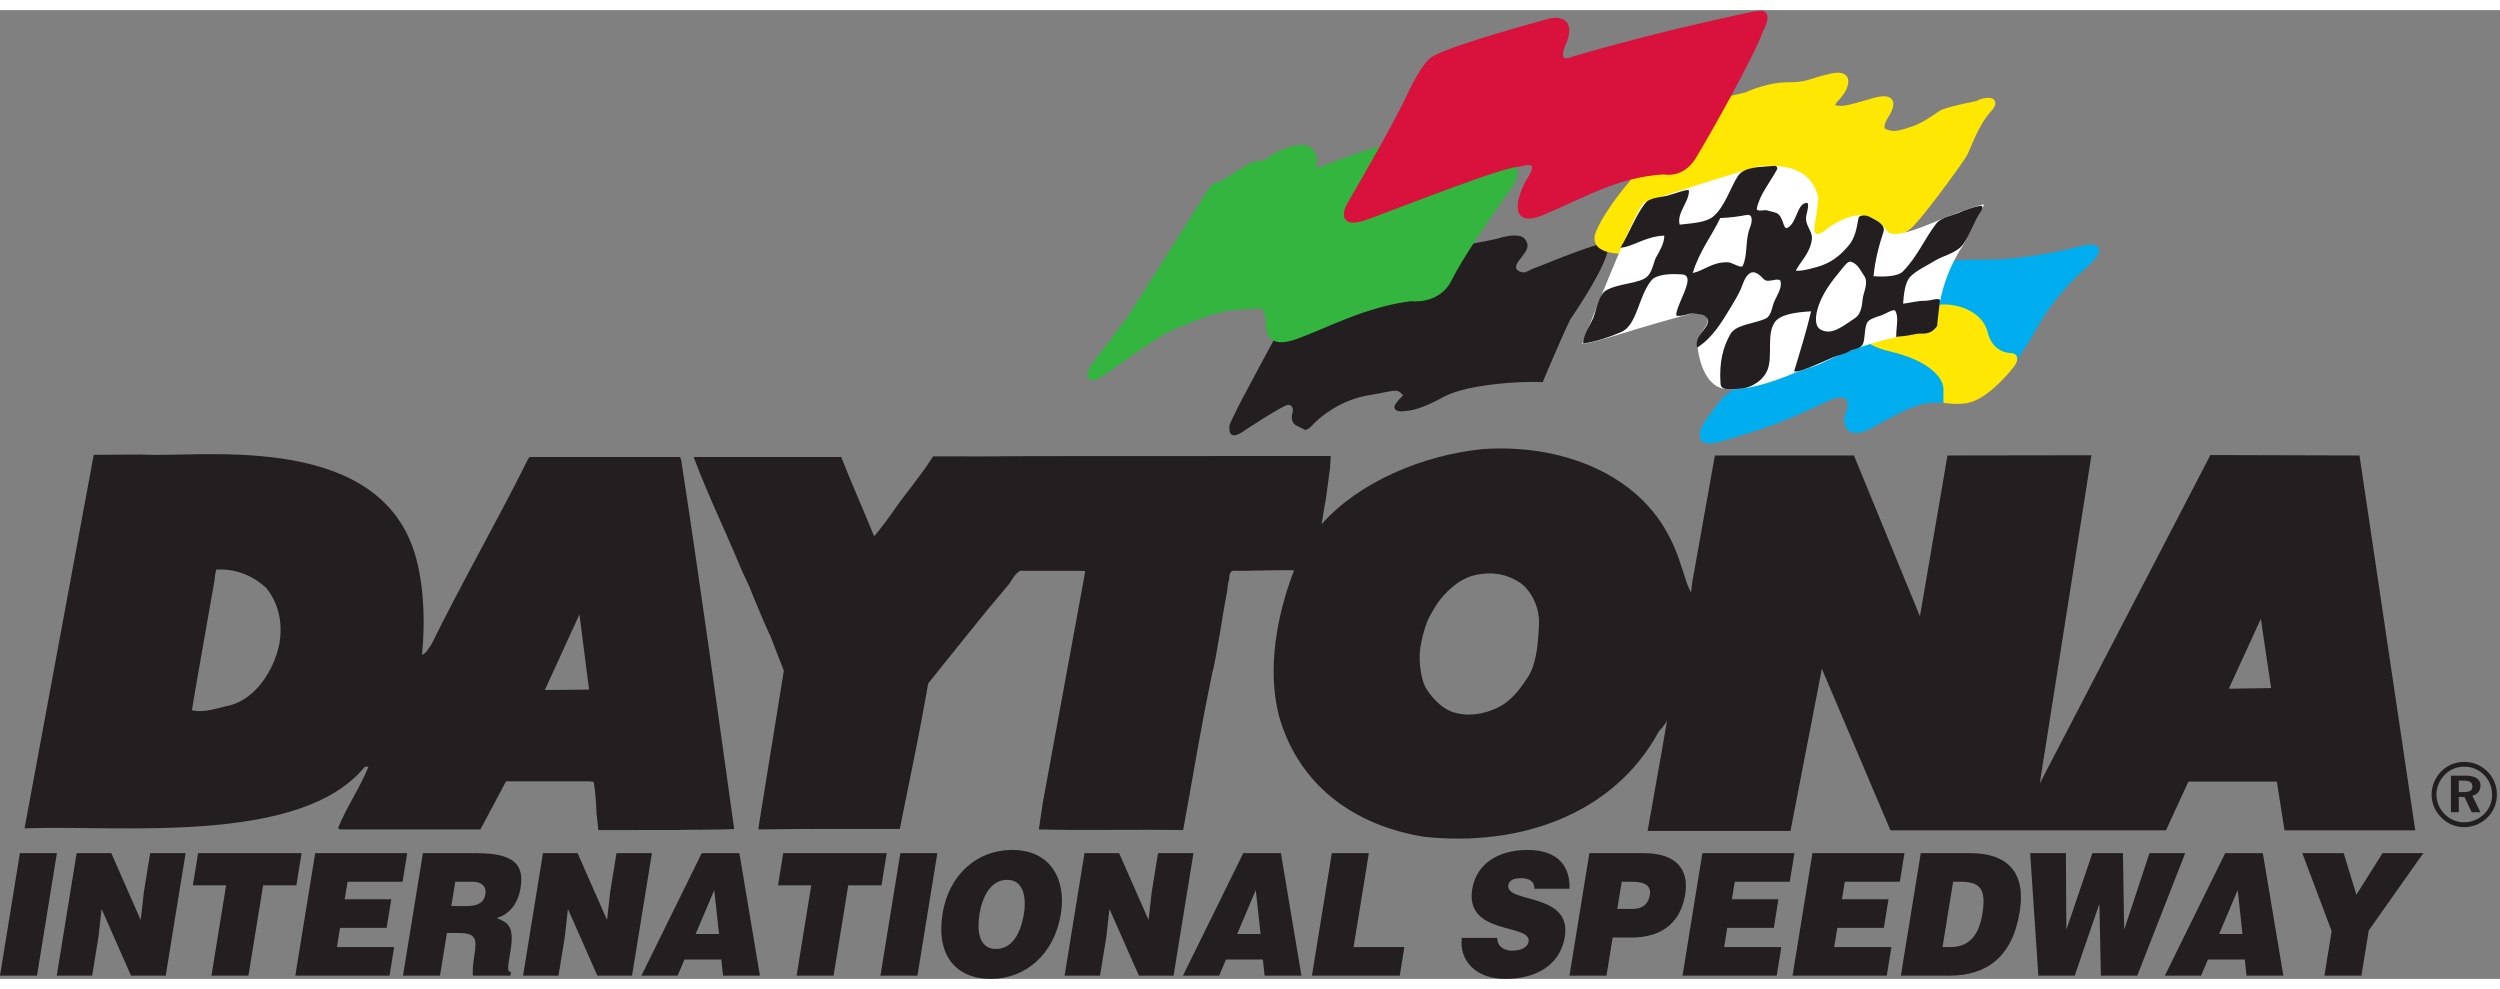 <svg height="989" viewBox="2 1.807 279.193 108.193" width="2500" xmlns="http://www.w3.org/2000/svg"><rect x="2" y="1.807" width="279.193" height="108.193" fill="#808080" stroke="none"/><path d="m279.804 86.859a3.57 3.57 0 0 1 1.038 2.549c0 1.007-.373 1.904-1.068 2.579a3.69 3.69 0 0 1 -2.579 1.068 3.608 3.608 0 0 1 -2.58-1.099 3.6 3.6 0 0 1 -1.058-2.548c0-.968.393-1.894 1.098-2.6.685-.685 1.553-1.038 2.54-1.038.997 0 1.904.373 2.61 1.089zm-4.766.332c-.604.614-.937 1.4-.937 2.217 0 .816.312 1.581.897 2.176.595.594 1.37.927 2.156.927a3.17 3.17 0 0 0 2.247-.907c.585-.564.907-1.33.907-2.146 0-.877-.302-1.632-.886-2.226a3.064 3.064 0 0 0 -2.217-.928c-.847 0-1.582.303-2.167.887zm2.247.11c1.15 0 1.723.393 1.723 1.109 0 .595-.322.998-.906 1.13l.906 1.843h-.978l-.805-1.704h-.635v1.704h-.876v-4.082zm-.695 1.834h.574c.645 0 .947-.18.947-.625 0-.463-.321-.654-.987-.654h-.534zm-131.913-51.235c0-.061-4.282 7.905-4.527 8.457-.244.551-.856 1.654-.856 1.96 0 .307-.122 1.655 1.53.552 1.651-1.103 4.403-2.818 4.893-2.941s.795.245.612.92c-.183.673.06 1.163.428 1.347l.857.429s.244.306.978-.49c.734-.797 2.998-2.758 6.24-3.31 3.242-.55 3.12-.796 3.854 0 0 0-.428.43-.795.92s-.123.98.918.858c1.04-.123 1.895-.245 4.404-1.593 2.508-1.348 8.136-1.778 11.073-1.655 0 0 2.691-6.373 3.12-7.047.427-.674 3.547-5.209 4.098-7.476 0 0 .795-1.348-1.346-.735s-6.668 2.512-6.913 2.573-.856.49-1.162.43c-.306-.062-1.284-.246-.428-1.35.857-1.102 1.223-1.53.673-2.327s-2.387-.307-2.998-.123-4.956.98-4.956.98l-16.026 2.635s-3.671 7.047-3.671 6.986" fill="#231f20"/><path d="m224.263 29.934c-.856.061-3.915-.123-4.71.367-.795.491-16.64 8.886-17.373 9.499-.734.613-7.096 4.78-7.77 5.699-.672.919-2.202 2.696-2.262 3.431-.062.736-.245 1.471 2.569.613s5.077-1.348 11.256-4.29c0 0 3.792-1.96 2.263 2.146 0 0-.244 2.39 2.63.857 2.876-1.532 5.079-3.002 7.586-2.88 2.508.123 5.567.797 10.522-7.72 0 0 1.835-3.861 6.057-7.477 0 0 3.425-3.002-1.652-1.47 0 0-4.65 1.102-8.565 1.225 0 0 .306-.06-.551 0" fill="#00adef"/><path d="m224.263 29.934c-.856.061-3.915-.123-4.71.367-.795.491-16.64 8.886-17.373 9.499-.734.613-7.096 4.78-7.77 5.699-.672.919-2.202 2.696-2.262 3.431-.062.736-.245 1.471 2.569.613s5.077-1.348 11.256-4.29c0 0 3.792-1.96 2.263 2.146 0 0-.244 2.39 2.63.857 2.876-1.532 5.079-3.002 7.586-2.88 2.508.123 5.567.797 10.522-7.72 0 0 1.835-3.861 6.057-7.477 0 0 3.425-3.002-1.652-1.47 0 0-4.65 1.102-8.565 1.225 0 0 .306-.06-.551 0z" fill="none" stroke="#00adef" stroke-width=".543"/><path d="m226.63 40.384c-.367 0-2.305-.094-2.917-2.545-.611-2.452-3.854-3.125-5.323-2.819-1.468.306-8.135 2.268-8.135 2.268s-.979 1.47 2.936 2.39c3.915.919 5.995 2.696 6.118 4.345v1.41s1.72.237 2.678-.094c2.028-.572 4.356-3.375 4.785-3.988.428-.613.225-.967-.142-.967" fill="#fee702"/><path d="m226.63 40.384c-.367 0-2.305-.094-2.917-2.545-.611-2.452-3.854-3.125-5.323-2.819-1.468.306-8.135 2.268-8.135 2.268s-.979 1.47 2.936 2.39c3.915.919 5.995 2.696 6.118 4.345v1.41s1.72.237 2.678-.094c2.028-.572 4.356-3.375 4.785-3.988.428-.613.225-.967-.142-.967z" fill="none" stroke="#fee702" stroke-width=".543"/><path d="m156.729 17.066s-4.405 1.347-8.137 2.88c0 0 .673-1.839-.367-2.574s-3.548.429-4.404 1.103c-.857.674-1.285.429-1.652.49s-2.386 1.349-3.242 1.9-1.223.245-1.835 1.225c-.612.981-8.993 14.217-8.993 14.217s-3.609 4.718-3.976 5.27c-.367.551-1.162 2.39 1.713.306 2.875-2.083 5.995-4.228 7.28-4.718 1.284-.49 4.588-2.023 6.912-2.145 2.325-.122 2.753-.306 3.12 0s.428.98.49 1.716c.061.735-.123 2.696 3.12 1.532 3.242-1.164 7.707-3.616 12.845-4.228 0 0 2.998.428 4.283-2.206 1.284-2.635 4.71-7.476 5.811-9.07 1.102-1.593 2.14-2.512.979-4.289-1.162-1.777-13.947-1.41-13.947-1.41" fill="#33b540"/><path d="m156.729 17.066s-4.405 1.347-8.137 2.88c0 0 .673-1.839-.367-2.574s-3.548.429-4.404 1.103c-.857.674-1.285.429-1.652.49s-2.386 1.349-3.242 1.9-1.223.245-1.835 1.225c-.612.981-8.993 14.217-8.993 14.217s-3.609 4.718-3.976 5.27c-.367.551-1.162 2.39 1.713.306 2.875-2.083 5.995-4.228 7.28-4.718 1.284-.49 4.588-2.023 6.912-2.145 2.325-.122 2.753-.306 3.12 0s.428.98.49 1.716c.061.735-.123 2.696 3.12 1.532 3.242-1.164 7.707-3.616 12.845-4.228 0 0 2.998.428 4.283-2.206 1.284-2.635 4.71-7.476 5.811-9.07 1.102-1.593 2.14-2.512.979-4.289-1.162-1.777-13.947-1.41-13.947-1.41z" fill="none" stroke="#33b540" stroke-width=".543"/><path d="m184.256 21.049s-2.569 2.88-3.731 5.514c-1.162 2.636 3.61 2.146 3.61 2.146s12.845-3.432 15.231-3.31c2.36.121 3.67 1.961 5.934 1.961 2.263 0 3.548-1.47 4.71-1.348 1.162.123 2.325.368 2.325.368s1.53 1.103 3.242-.736c1.713-1.838 5.506-7.108 5.873-7.782s1.223-3.309 2.63-4.841c1.407-1.531-.611-1.225-1.285-.796 0 0-3.486.674-4.099 1.102-.611.43-1.896 1.349-3.18 1.777-1.285.43-1.958.552-2.386.43-.428-.123-1.59-.123-.49-1.9 1.102-1.777.428-2.268-1.468-1.716s-2.875.858-3.609.858-1.346-.184-.367-1.164c.98-.98 1.774-3.003-.673-2.452-2.447.552-2.568.981-4.832.981s-4.344.98-4.65 1.103c-.305.122-3.487.797-3.487.797l-4.526 1.041z" fill="#fee702"/><path d="m184.256 21.049s-2.569 2.88-3.731 5.514c-1.162 2.636 3.61 2.146 3.61 2.146s12.845-3.432 15.231-3.31c2.36.121 3.67 1.961 5.934 1.961 2.263 0 3.548-1.47 4.71-1.348 1.162.123 2.325.368 2.325.368s1.53 1.103 3.242-.736c1.713-1.838 5.506-7.108 5.873-7.782s1.223-3.309 2.63-4.841c1.407-1.531-.611-1.225-1.285-.796 0 0-3.486.674-4.099 1.102-.611.43-1.896 1.349-3.18 1.777-1.285.43-1.958.552-2.386.43-.428-.123-1.59-.123-.49-1.9 1.102-1.777.428-2.268-1.468-1.716s-2.875.858-3.609.858-1.346-.184-.367-1.164c.98-.98 1.774-3.003-.673-2.452-2.447.552-2.568.981-4.832.981s-4.344.98-4.65 1.103c-.305.122-3.487.797-3.487.797l-4.526 1.041z" fill="none" stroke="#fee702" stroke-width=".543"/><path d="m185.663 23.255s12.418-4.106 13.275-4.045c.856.062 5.138-.551 6.117 3.493 0 0 0 .92-.428 3.31 0 0-.245 1.715 1.53.122 0 0 2.385-1.777 4.16-1.348 1.773.429 2.14 1.348 2.446 1.715.305.368 1.101.736 5.322-1.041 4.221-1.778 5.505-1.961 5.505-1.961s-1.835 3.492-2.14 4.167c-.306.674-2.63 3.492-3.12 8.885 0 0 .428 1.532-2.447 1.41 0 0-5.26.612-10.767 3.431l-2.691.919s-4.405 2.023-7.524 1.839c-3.12-.184-3.365-5.148-3.365-5.148s0-.55.917-1.838c.918-1.287-.734-1.655-1.774-1.41-1.04.246-4.894 1.349-8.258 2.39-3.364 1.042-3.732.92-3.732.92s5.078-12.992 6.546-15.259z" fill="#fff"/><path d="m196.058 20.379c-.81 1.27-1.46 3.422-2.729 4.48-.785.656-2.221.743-3.75.908-.349-1.303 1.08-2.571 1.036-3.793-.01-.273-1.436.29-2.366.544-.732.2-1.996.198-2.514.854-1.048 1.326-1.809 3.39-2.763 4.969 1.378-.076 2.718-1.256 4.894-1.349-.009.865-.456 1.598-.915 2.42-.285.509-.41 1.677-1.063 2.212-.906.745-3.201.698-4.542 1.496-.695.414-.97 1.68-1.288 2.718-.294.954-1.274 2.172-1.256 3.217 1.567-.268 2.863-.7 4.236-1.286 1.8-.767 1.9-3.924 3.373-5.763.526-.659 1.981-.801 3.53-.672.274.023.634.245.494.929-.239 1.166-1.156 2.63-1.244 3.563-.025.274.9.064 1.465-.097.276-.078 1.387.005 1.681.203 1.44.962-1.279 1.964-.8 3.561 1.67-1.04 2.762-2.839 3.864-4.687.277-.467.716-1.176.997-1.822.226-.514.446-1.432 1.03-1.794.532-.33 1.065.166 1.582.694.463.474 1.753-.371 1.854.27.113.719-.345 1.393-.702 2.164-.263.568-.326 1.616-.95 1.924-1.16.574-3.34.646-3.968 1.75-.82 1.438-1.264 3.15-1.1 5.543.053.767.986.639 2.256.552 1.2-.08 2.61-.973 3.03-2.204.532-1.557-.119-3.743.702-5.115.556-.929 2.17-1.215 4.128-1.319-.518 2.198-1.216 4.453-1.883 6.642-.043.138.361.105.902-.079.975-.33 2.135-.86 3.36-1.398.448-.198 1.358-.382 1.914-.71.476-.278.744-.142 1.279-.536.55-.404.277-1.795.675-2.632.175-.366.828-.608 1.573-.829.407-.12 1.41-.81 1.586-.502.412.722.095 1.699.095 2.896.71-.072 1.298-.122 2.233-.329.544-.12 1.574.263 2.341-.888.081-.927.173-1.684.313-2.753.075-.57-.97-.01-1.91-.056-.375-.019-1.828.284-2.202.316.07-.961.189-2.375.796-3.004.695-.718 1.738-1.167 2.835-1.841.773-.475 2.397-.831 3.073-1.795.83-1.181 1.186-2.435 2.067-3.802.025-.04.26-.578-.209-.48-.823.169-1.523.42-2.423.8-.55.233-1.919.51-2.435 1.173-1.306 1.683-2.06 3.637-3.738 5.36-.506.519-1.943.622-3.269.525.157-1.703.6-3.433 1.102-4.938.28-.839-.78-1.314-1.622-1.734-.308-.154-1.086-.202-1.16.188-.22 1.173-.37 2.173-1.063 3.01-.668.806-1.598 1.743-3.004 2.256-.625.228-2.208.676-2.94.605.497-1.004 1.55-1.886 1.793-3.438.164-1.038-.881-1.606-.595-2.818.074-.312.355-1.339.033-1.324-1.12.053-1.053 2.2-2.158 2.79-.538.286-.39-1.492-1.394-1.715-.27-.06-.51-.16-.978-.255-.19-.039-1.14.217-1.047-.213.342-1.573 1.423-2.816 2.242-4.316.107-.196.011-.459-.334-.422-1.453.154-3.317.028-4.05 1.176" fill="#231f20"/><path d="m207.606 30.826c-.98 1.192-2.183 2.642-2.667 4.518-.179.69-.285 1.731.344 2.115 1.283.783 2.64-.467 3.829-1.219.558-.353.794-.952.9-2.139.066-.722.723-1.877.161-2.636-.393-.53-.629-1.257-1.425-1.548-.366-.135-.773.458-1.142.909m-13.501-5.794c-.882 1.912-2.309 3.644-3.059 6.127 1.316-.26 2.105-1.225 3.916-1.192.487.008 1.504.752 1.672.383.59-1.3.218-2.86.824-4.317.121-.289.462-1.511-.411-1.344-.682.129-1.78.303-2.942.343" fill="#fff"/><path d="m197.898 2.236s-10.278 2.084-20.188 5.024c0 0-2.08.98-1.223-1.47 0 0 1.712-3.187-1.224-2.819 0 0-11.011 2.942-13.213 4.29 0 0-.98.49-2.692 4.167-1.713 3.676-6.607 12.01-6.607 12.01s-1.713 2.82 1.958 1.471c3.67-1.348 15.415-6.005 17.006-5.883 0 0 3.059-1.103.856 2.084 0 0-2.69 5.147 1.714 3.309 4.403-1.839 8.44-4.29 13.58-4.534 0 0 1.957.49 3.303-1.716 1.345-2.207 6.484-11.276 7.464-14.094 0 0 1.283-2.268-.307-1.9l-.428.061" fill="#d8123d"/><path d="m197.898 2.236s-10.278 2.084-20.188 5.024c0 0-2.08.98-1.223-1.47 0 0 1.712-3.187-1.224-2.819 0 0-11.011 2.942-13.213 4.29 0 0-.98.49-2.692 4.167-1.713 3.676-6.607 12.01-6.607 12.01s-1.713 2.82 1.958 1.471c3.67-1.348 15.415-6.005 17.006-5.883 0 0 3.059-1.103.856 2.084 0 0-2.69 5.147 1.714 3.309 4.403-1.839 8.44-4.29 13.58-4.534 0 0 1.957.49 3.303-1.716 1.345-2.207 6.484-11.276 7.464-14.094 0 0 1.283-2.268-.307-1.9l-.428.061z" fill="none" stroke="#d8123d" stroke-width=".543"/><path d="m2 109.639 2.222-13.682h4.132l-2.222 13.682zm15.715-6.214.348-3.116.707-4.352h3.957l-2.222 13.682h-3.87l-3.29-7.45-.348 3.117-.703 4.333h-3.957l2.222-13.682h3.869zm6.409-7.468h11.555l-.583 3.592h-3.712l-1.639 10.09h-4.132l1.639-10.09h-3.712zm10.855 13.682 2.221-13.682h10.277l-.518 3.193h-6.146l-.317 1.957h5.2l-.519 3.192h-5.2l-.349 2.148h6.39l-.517 3.192zm16.933-4.769-.774 4.769h-4.132l2.222-13.682h5.953c4.202 0 5.384 1.235 4.952 3.896-.256 1.577-1.12 2.907-2.661 3.344 1.244.532 1.994.874 1.546 3.63-.29 1.786-.441 2.394.049 2.394l-.068.418h-4.184c-.056-.304-.02-1.178.178-2.394.29-1.787.106-2.375-1.82-2.375h-1.26zm.488-3.002h1.628c1.278 0 2.017-.343 2.171-1.293.158-.969-.469-1.425-1.432-1.425h-1.926zm17.393 1.557.348-3.116.707-4.352h3.957l-2.222 13.682h-3.87l-3.29-7.45-.348 3.117-.704 4.333h-3.957l2.222-13.682h3.87zm3.837 6.214 6.738-13.682h4.203l2.295 13.682h-4.116l-.197-1.805h-4.113l-.767 1.805zm8.135-9.558-2.075 4.903h2.61zm7.705-4.124h11.555l-.583 3.592h-3.712l-1.639 10.09h-4.131l1.639-10.09h-3.713zm10.855 13.682 2.222-13.682h4.132l-2.222 13.682zm20.155-6.916c-.757 4.655-4.072 7.277-7.801 7.277-3.958 0-6.169-2.661-5.413-7.316.697-4.294 3.83-7.087 7.752-7.087 4.5 0 6.047 3.514 5.461 7.126zm-9.088 0c-.284 1.747-.149 3.932 1.83 3.932 1.786 0 2.758-1.671 3.125-3.932.303-1.863-.077-3.839-1.907-3.782-1.874 0-2.767 2.052-3.048 3.782m18.878.702.35-3.116.706-4.352h3.956l-2.222 13.682h-3.869l-3.29-7.45-.348 3.117-.704 4.333h-3.956l2.22-13.682h3.87zm3.837 6.214 6.739-13.682h4.202l2.295 13.682h-4.114l-.197-1.805h-4.115l-.766 1.805zm8.135-9.558-2.074 4.903h2.609zm6.271 9.558 2.222-13.682h4.133l-1.704 10.49h5.673l-.519 3.192zm24.842-9.71c.007-.475-.174-.76-.444-.932-.27-.17-.625-.247-1.029-.247-.91 0-1.359.286-1.439.78-.333 2.052 7.123.779 6.314 5.757-.516 3.174-3.2 4.713-6.666 4.713-3.327 0-5.155-2.11-4.842-4.58h3.957c.007.495.194.856.507 1.084.296.228.715.342 1.118.342 1.032 0 1.774-.362 1.88-1.007.336-2.072-7.144-.647-6.296-5.872.473-2.908 3.02-4.37 6.173-4.37 3.501 0 4.78 1.937 4.688 4.332zm3.919 9.71 2.222-13.682h6.076c3.624 0 5.08 1.805 4.625 4.618-.479 2.946-2.392 4.808-6.017 4.808h-2.082l-.692 4.256zm7.058-7.45c.963 0 1.73-.417 1.922-1.595.207-1.273-1.096-1.444-1.972-1.444h-1.172l-.495 3.04zm5.565 7.45 2.221-13.682h10.278l-.519 3.193h-6.146l-.317 1.957h5.2l-.519 3.192h-5.2l-.349 2.148h6.39l-.517 3.192zm12.288 0 2.223-13.682h10.277l-.518 3.193h-6.146l-.317 1.957h5.2l-.52 3.192h-5.199l-.349 2.148h6.391l-.518 3.192zm12.097 0 2.223-13.682h5.533c4.061 0 6.25 2.052 5.518 6.556-.836 5.15-3.801 7.126-7.846 7.126zm4.651-3.192h.876c1.926 0 3.155-1.103 3.575-3.687.463-2.85-.271-3.61-2.478-3.61h-.788zm20.287-2.034h.034l2.793-8.456h3.991l-5.356 13.682h-4.062l-.163-7.943h-.035l-2.725 7.943h-4.062l-.912-13.682h3.992l.045 8.456h.035l2.878-8.456h3.415zm4.544 5.226 6.739-13.682h4.202l2.295 13.682h-4.115l-.196-1.805h-4.114l-.767 1.805zm8.135-9.558-2.074 4.903h2.608zm13.818 9.558h-4.133l.809-4.979-3.279-8.703h4.623l1.417 4.637 2.925-4.637h4.552l-6.094 8.627zm-247.737-58.196c6.121.386 25.47-2.61 30.127 10.4 1.199 3.349 1.427 8.02 1.02 11.96.475-.136.747-.747 1.087-1.222 3.262-6.66 7.475-14 10.736-20.59l.186-.272h16.81l.13.34c2.106 13.726 4.012 27.548 5.914 41.207-2.163.105-4.698.049-6.293.108l-8.875.003-.204-1.92c-.053-.708-.064-2.178-.328-3.462l-.408-.057h-9.378c-.944 1.774-1.846 3.522-2.854 5.368h-15.697l-.204-.136c.951-2.378 2.446-4.485 3.398-6.863h-.408c-7.088 8.726-27.046 6.537-37.375 6.863l-.622.022 7.727-41.72 5.512-.03zm6.022 25.182-.354 2.075-.215 1.292c1.427.339 2.929-.276 4.288-.548 2.922-.815 4.825-3.942 5.436-6.66.476-2.378 0-4.689-1.427-6.455-1.495-1.36-3.404-2.175-5.579-2.039-.129.611-.121.432-.19 1.18zm42.71-7.335-3.865 8.445 4.938-.041-1.074-8.404m124.132-2.456.167-1.265 2.505-14.025h15.529l7.37 17.96 3.077-17.96 16.078-.024-5.773 36.663 19.058-36.687 16.65.048 6.226 41.863h-14.6l-.858-5.438h-9.876l-2.505 5.438h-30.77l-7.657-18.034-3.506 18.106h-15.958l1.61-9.053.56-3.28s-.225.43-.417.626c-.153.267-.437.484-.505.608-5.09 9.37-15.67 12.897-26.271 11.742-7.814-1.291-13.998-5.776-16.173-13.59-1.29-5.233-.203-11.01 1.563-15.766l.158-.395c-2.107-.068-4.854.089-6.885.055-.34.204-.367.536-.367.944-.177.53-.176 1.094-.244 1.434-.287 1.413-.537 3.084-.751 4.353-.348 2.061-.706 4.104-.841 4.443-1.428 6.796-2.072 11.096-3.301 17.782-5.236-.087-11.679.06-16.12-.076l.222-1.495.2-1.359 4.764-25.976-.55-.05h-6.728c-.747.475-.883 1.087-1.359 1.63-2.786 3.262-5.776 7.067-8.901 10.941-.952 5.436-1.753 9.227-2.84 14.595l-.33 1.663c-5.3 0-10.844-.027-15.797.055l.075-.615 2.765-17.107-1.477-3.816c-.748-1.563-1.424-3.27-2.104-4.9-.34-.951-.747-1.631-1.155-2.582-1.699-4.145-3.669-8.154-5.232-12.3l-.09-.271 16.463-.004c1.353 3.415 2.518 5.983 3.673 8.837.386-.343 1.917-2.424 2.347-3.062 1.08-1.602 2.685-3.4 4.248-5.847 5.641.01 6.42.014 10.94-.025l33.466-.015c-.015.57-.076 1.124-.08 1.302l-.187 1.455c-.183 1.25-.073.604-.264 1.97l-.116.62c-.136.68-.196 1.332-.382 2.278 4.146-4.689 11.254-7.714 17.982-8.393 8.63-.612 17.396 2.65 20.997 10.056.748 1.428 1.224 3.127 1.767 4.758l.204.543.305.642zm60.063 10.758 4.723-.071-1.145-7.73-3.578 7.8zm-89.127-8.302c-.43.752-.86 1.968-1.145 3.651-.287 1.681.143 3.756.572 4.508s1.61 2.325 3.149 2.79c1.538.465 3.217.245 4.759-.465 1.657-.762 2.576-2.074 3.47-3.398.894-1.325 1.18-3.328 1.288-5.976.091-2.255-1.181-4.043-2.182-4.687-1.003-.645-2.65-1.36-5.045-.788-2.398.573-4.08 3.078-4.08 3.078s-.358.536-.786 1.287" fill="#231f20"/></svg>